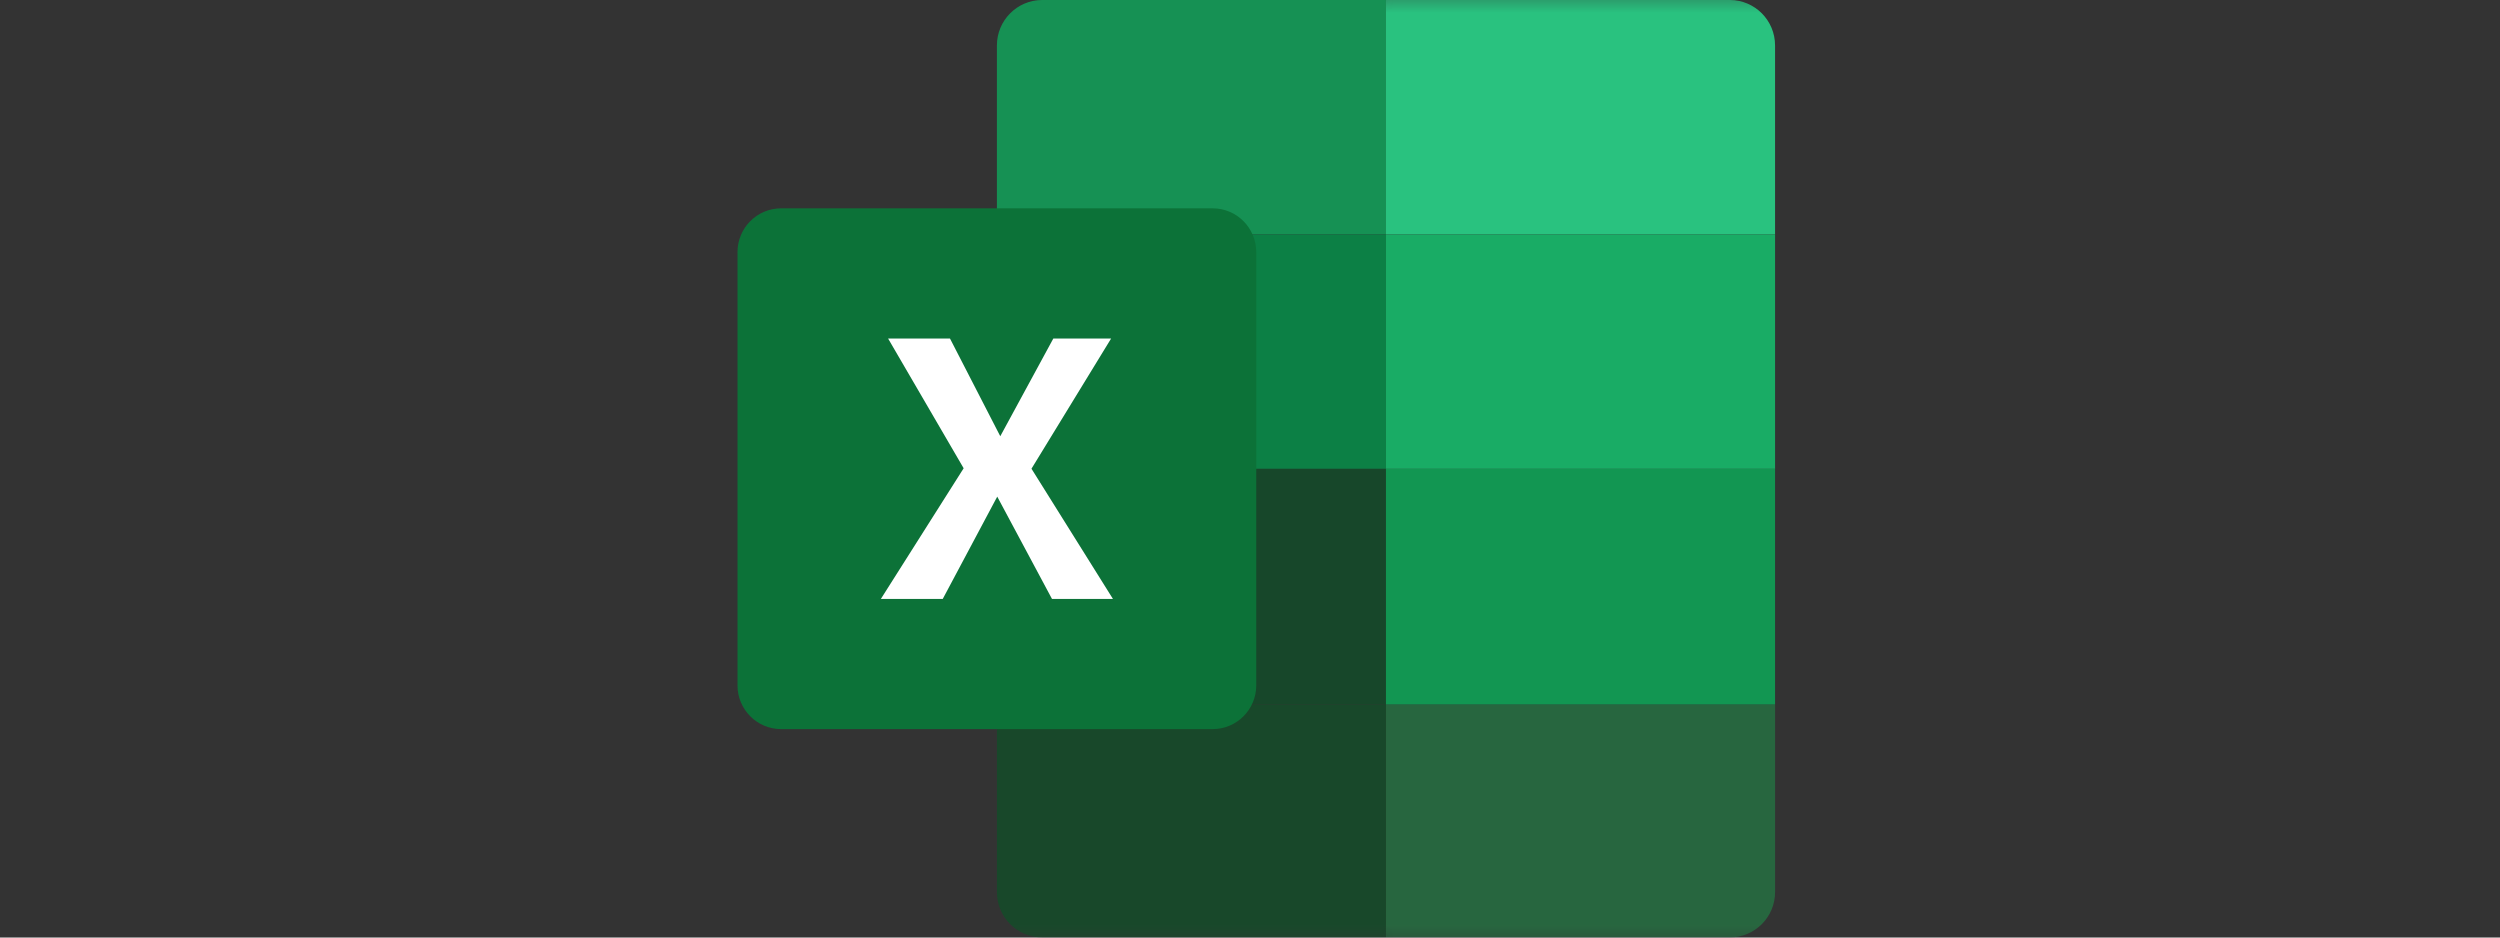 <svg xmlns:xlink="http://www.w3.org/1999/xlink" xmlns="http://www.w3.org/2000/svg" width="200" height="75" viewBox="0 0 200 75">
    <rect x="0" y="0" width="200" height="75" fill="#333333" stroke="none"/>
    <defs>
        <path id="path-2" fill-rule="evenodd" d="M79.051 55.394V75h32.421V55.394h-32.421z"/>
        <mask id="mask-3" maskContentUnits="userSpaceOnUse" maskUnits="userSpaceOnUse">
            <rect width="200" height="75" x="0" y="0" fill="black"/>
            <use fill="white" xlink:href="#path-2"/>
        </mask>
        <path id="path-7" fill-rule="evenodd" d="M110.127 0v18.915H142V0h-31.873z"/>
        <mask id="mask-8" maskContentUnits="userSpaceOnUse" maskUnits="userSpaceOnUse">
            <rect width="200" height="75" x="0" y="0" fill="black"/>
            <use fill="white" xlink:href="#path-7"/>
        </mask>
        <path id="path-10" fill-rule="evenodd" d="M110.127 55.394V75H142V55.394h-31.873z"/>
        <mask id="mask-11" maskContentUnits="userSpaceOnUse" maskUnits="userSpaceOnUse">
            <rect width="200" height="75" x="0" y="0" fill="black"/>
            <use fill="white" xlink:href="#path-10"/>
        </mask>
        <path id="path-13" fill-rule="evenodd" d="M110.127 17.564v20.266H142V17.564h-31.873z"/>
        <mask id="mask-14" maskContentUnits="userSpaceOnUse" maskUnits="userSpaceOnUse">
            <rect width="200" height="75" x="0" y="0" fill="black"/>
            <use fill="white" xlink:href="#path-13"/>
        </mask>
        <path id="path-16" fill-rule="evenodd" d="M110.127 36.479v20.266H142V36.479h-31.873z"/>
        <mask id="mask-17" maskContentUnits="userSpaceOnUse" maskUnits="userSpaceOnUse">
            <rect width="200" height="75" x="0" y="0" fill="black"/>
            <use fill="white" xlink:href="#path-16"/>
        </mask>
        <path id="path-19" fill-rule="evenodd" d="M59 16.213v43.234h41.661V16.213H59z"/>
        <mask id="mask-20" maskContentUnits="userSpaceOnUse" maskUnits="userSpaceOnUse">
            <rect width="200" height="75" x="0" y="0" fill="black"/>
            <use fill="white" xlink:href="#path-19"/>
        </mask>
    </defs>
    <g>
        <path fill="rgb(22,145,84)" fill-rule="evenodd"
              d="M110.877 0H83.373c-2 0-3.621 1.631-3.621 3.636v15.12h31.124V0z"/>
        <g>
            <use fill="none" xlink:href="#path-2"/>
            <g mask="url(#mask-3)">
                <path fill="rgb(24,72,42)" fill-rule="evenodd"
                      d="M79.753 56.36v15.004c0 2.005 1.62 3.631 3.615 3.631h27.509V56.36h-31.124z"/>
            </g>
        </g>
        <path fill="rgb(12,128,69)" fill-rule="evenodd" d="M79.753 18.757h31.124V37.508h-31.124V18.757z"/>
        <path fill="rgb(23,71,42)" fill-rule="evenodd" d="M79.753 37.508h31.124v18.852h-31.124V37.508z"/>
        <g>
            <use fill="none" xlink:href="#path-7"/>
            <g mask="url(#mask-8)">
                <path fill="rgb(41,194,127)" fill-rule="evenodd"
                      d="M138.385 0h-27.509v18.757h31.129V3.636C142.006 1.631 140.386 0 138.385 0z"/>
            </g>
        </g>
        <g>
            <use fill="none" xlink:href="#path-10"/>
            <g mask="url(#mask-11)">
                <path fill="rgb(39,102,63)" fill-rule="evenodd"
                      d="M110.877 56.36v18.635h27.509c2 0 3.621-1.625 3.621-3.631V56.36h-31.129z"/>
            </g>
        </g>
        <g>
            <use fill="none" xlink:href="#path-13"/>
            <g mask="url(#mask-14)">
                <path fill="rgb(25,172,101)" fill-rule="evenodd" d="M110.877 18.757h31.129V37.508h-31.129V18.757z"/>
            </g>
        </g>
        <g>
            <use fill="none" xlink:href="#path-16"/>
            <g mask="url(#mask-17)">
                <path fill="rgb(18,150,82)" fill-rule="evenodd" d="M110.877 37.508h31.129v18.852h-31.129V37.508z"/>
            </g>
        </g>
        <g>
            <use fill="none" xlink:href="#path-19"/>
            <g mask="url(#mask-20)">
                <path fill="rgb(12,114,56)" fill-rule="evenodd"
                      d="M97.017 58.328h-34.528c-1.926 0-3.489-1.567-3.489-3.499V20.171c0-1.937 1.562-3.504 3.489-3.504h34.528c1.921 0 3.483 1.567 3.483 3.504v34.658c0 1.932-1.562 3.499-3.483 3.499h-0z"/>
            </g>
        </g>
        <path fill="rgb(255,255,255)" fill-rule="evenodd"
              d="M76 27.085h-4.951l6.043 10.376-6.624 10.455h4.951l4.36-8.186 4.381 8.186h4.877L82.518 37.497l6.37-10.413h-4.623l-4.243 7.816-4.022-7.816z"/>
    </g>
</svg>
